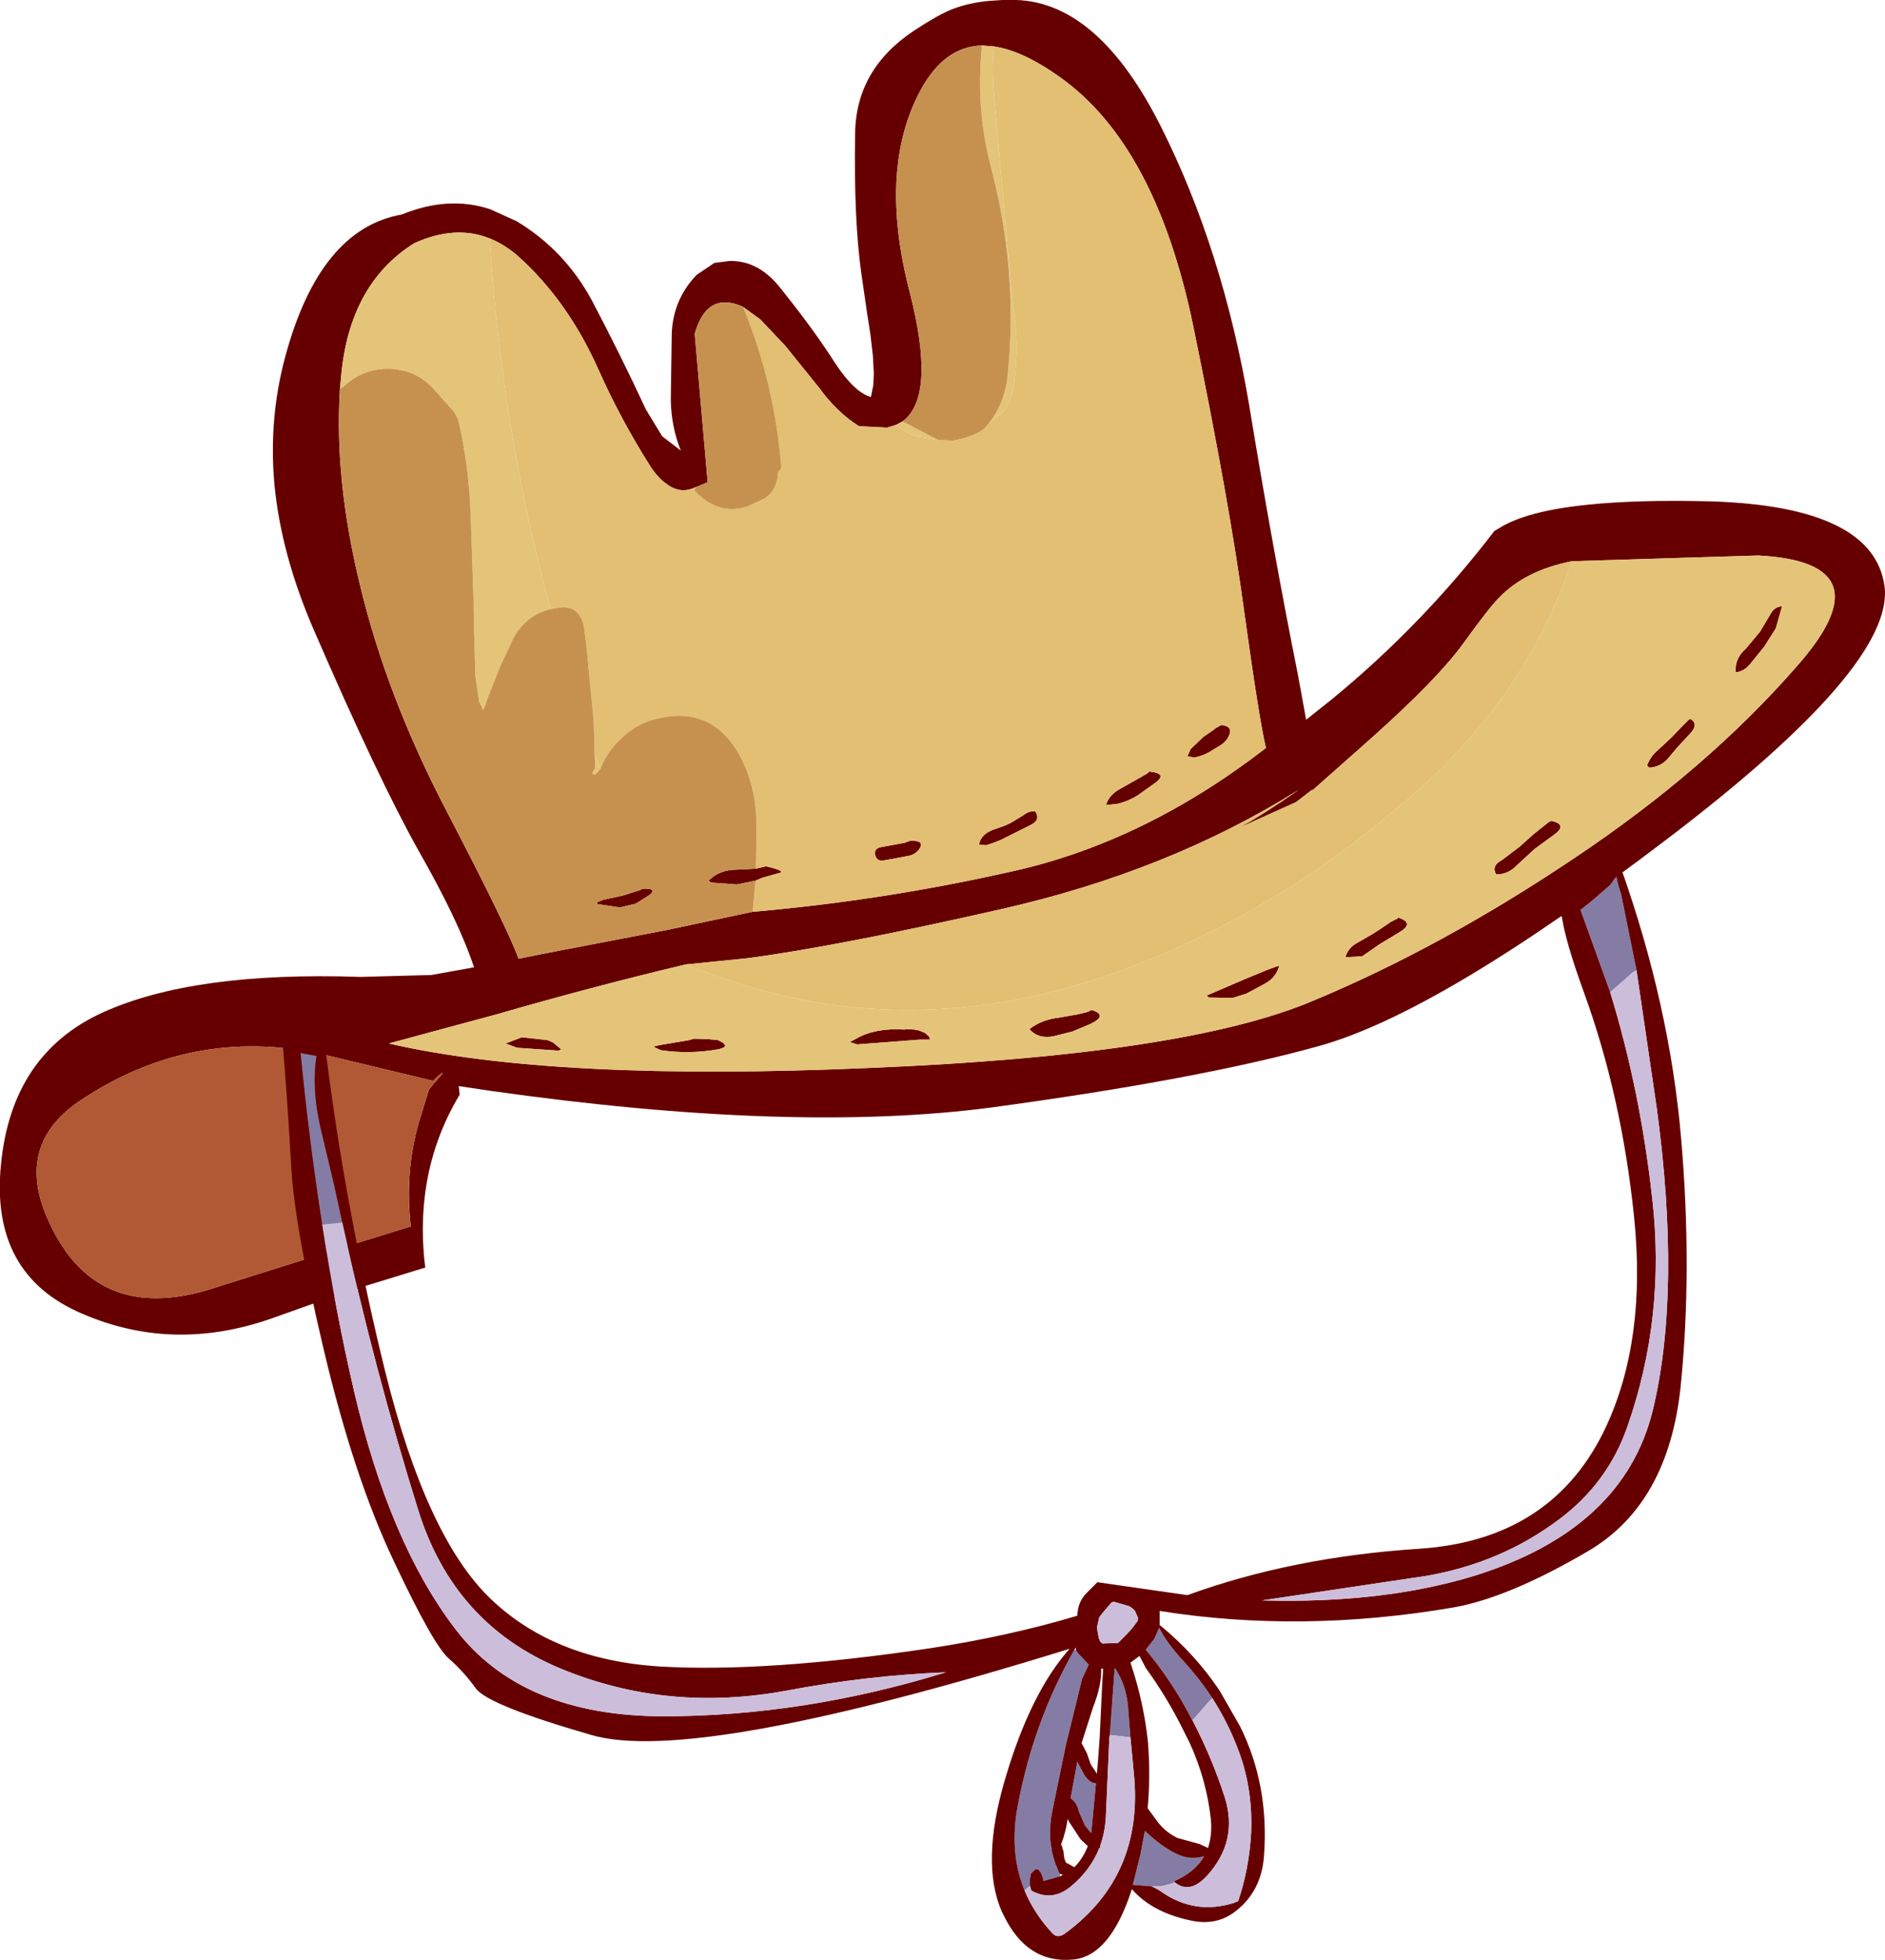 <?xml version="1.0" encoding="UTF-8" standalone="no"?>
<svg xmlns:xlink="http://www.w3.org/1999/xlink" height="204.65px" width="196.85px" xmlns="http://www.w3.org/2000/svg">
  <g transform="matrix(1.0, 0.0, 0.0, 1.0, 114.5, 131.95)">
    <path d="M42.05 -76.8 Q44.9 -78.6 51.3 -79.25 56.55 -79.8 64.25 -79.6 81.15 -79.05 82.3 -70.75 83.4 -62.45 59.6 -44.35 35.85 -26.25 23.3 -22.75 10.75 -19.25 -11.1 -16.3 -31.8 -13.6 -63.25 -18.05 L-64.25 -18.2 -66.6 -18.55 -66.55 -18.2 -66.5 -17.65 Q-71.4 -9.5 -70.05 0.75 L-70.1 0.4 -78.25 2.9 -86.25 5.75 Q-96.5 9.3 -105.95 5.2 -115.55 1.1 -114.4 -10.35 -113.3 -21.85 -103.85 -26.2 -94.35 -30.55 -76.85 -29.95 L-69.45 -30.15 -65.0 -30.95 Q-66.55 -35.7 -70.8 -43.15 -75.0 -50.65 -81.65 -66.0 -85.15 -74.0 -85.85 -81.45 -86.45 -88.3 -84.7 -94.75 -81.1 -108.05 -72.55 -109.55 -67.65 -111.55 -63.3 -110.1 L-60.55 -108.85 Q-55.55 -105.85 -52.7 -100.6 -49.75 -95.0 -47.05 -89.2 L-45.35 -86.4 -43.4 -84.9 Q-44.4 -87.35 -44.45 -90.2 L-44.35 -97.15 Q-44.2 -100.7 -41.75 -103.25 L-39.9 -104.5 -38.35 -104.7 Q-35.25 -104.8 -32.9 -101.75 L-32.35 -101.05 Q-29.3 -97.2 -27.3 -94.05 -25.25 -90.95 -23.55 -90.5 L-23.3 -91.75 -23.25 -93.0 -23.35 -94.85 -23.6 -97.0 -23.95 -99.25 -24.55 -103.4 Q-25.35 -109.05 -25.2 -117.95 -25.15 -124.7 -19.05 -128.75 -16.3 -130.55 -14.9 -131.05 -13.3 -131.65 -11.3 -131.85 L-9.8 -131.95 -8.35 -131.95 Q0.25 -131.65 6.75 -118.7 13.2 -105.85 15.95 -89.65 18.4 -74.7 21.05 -61.45 L21.9 -56.8 24.6 -58.95 Q34.05 -66.7 41.55 -76.5 L42.05 -76.8 M60.1 -55.0 L61.2 -56.15 61.75 -56.7 62.0 -56.9 Q63.0 -56.35 61.9 -55.25 L60.65 -53.9 59.6 -52.65 Q58.8 -51.85 57.75 -51.8 L57.5 -52.0 Q57.8 -52.9 58.55 -53.55 L60.1 -55.0 M49.65 -73.35 Q44.8 -72.4 42.05 -69.55 41.0 -68.5 38.3 -64.75 35.65 -61.1 28.9 -55.05 L22.3 -49.2 22.6 -49.55 20.85 -48.2 14.85 -45.5 Q17.35 -46.85 21.15 -49.5 7.5 -40.95 -10.05 -37.0 -27.0 -33.15 -36.45 -31.9 L-42.9 -31.25 Q-52.75 -28.9 -62.6 -26.05 L-73.9 -23.0 Q-56.5 -19.0 -23.6 -20.45 9.25 -21.8 22.6 -27.45 36.05 -33.05 49.9 -42.35 63.75 -51.6 73.2 -62.45 82.7 -73.25 69.1 -73.95 L49.65 -73.35 M70.95 -66.35 L69.75 -64.45 68.25 -62.6 Q67.65 -61.85 66.75 -61.75 66.65 -63.2 67.8 -64.2 L69.3 -66.0 70.4 -67.85 Q70.8 -68.6 71.6 -68.65 L70.95 -66.35 M6.2 -50.25 L4.3 -48.9 Q3.25 -48.25 2.1 -48.0 L1.0 -47.9 Q1.3 -48.95 2.5 -49.6 L4.1 -50.5 5.15 -51.1 5.45 -51.3 5.5 -51.4 Q7.45 -51.2 6.2 -50.25 M9.85 -53.75 L11.15 -55.0 12.1 -55.65 12.5 -55.95 12.95 -56.2 13.0 -56.25 Q14.2 -56.15 13.9 -55.3 13.65 -54.6 13.05 -54.2 L11.75 -53.4 Q11.0 -53.0 10.2 -52.85 L9.5 -53.0 9.85 -53.75 M-35.9 -36.75 Q-22.05 -37.95 -8.45 -41.05 5.15 -44.15 17.7 -53.85 17.0 -56.8 15.45 -67.95 13.95 -79.2 10.1 -97.95 6.2 -116.75 -3.75 -123.85 -7.65 -126.65 -10.7 -127.1 L-11.95 -127.2 Q-15.85 -127.1 -18.3 -122.65 -22.85 -114.35 -19.5 -101.45 -16.7 -90.55 -20.25 -87.95 L-20.9 -87.6 -21.85 -87.3 -24.8 -87.45 Q-27.1 -88.9 -28.95 -91.45 L-32.5 -95.85 -35.1 -98.6 -36.9 -99.9 -37.1 -100.0 Q-40.7 -101.5 -41.95 -97.1 L-40.6 -81.6 -41.8 -81.1 -42.3 -80.9 Q-43.7 -80.45 -45.0 -81.5 -45.9 -82.15 -46.7 -83.45 -49.7 -88.2 -52.0 -93.35 -55.2 -100.55 -60.45 -105.25 -61.85 -106.45 -63.35 -107.05 -66.95 -108.5 -71.25 -106.55 -78.1 -102.25 -78.9 -92.4 L-79.0 -91.3 Q-79.6 -81.9 -76.9 -70.85 -74.1 -59.15 -67.75 -47.05 -61.45 -34.95 -60.35 -31.85 L-57.6 -32.4 -44.85 -34.85 -35.9 -36.75 M-35.55 -41.25 L-34.5 -41.5 Q-32.15 -40.95 -33.3 -40.75 L-34.9 -40.3 -35.6 -40.0 -37.55 -39.6 -40.25 -39.8 -40.5 -40.0 Q-39.4 -41.15 -37.5 -41.15 L-35.55 -41.25 M29.65 -34.95 L30.75 -35.7 31.45 -36.05 31.5 -36.15 Q33.25 -35.6 31.7 -34.65 L29.55 -33.35 27.75 -32.1 26.0 -32.0 Q26.25 -32.9 27.05 -33.4 L28.7 -34.35 29.65 -34.95 M19.1 -31.15 Q18.8 -29.95 17.7 -29.3 L15.65 -28.2 14.2 -27.75 11.75 -27.8 11.5 -28.0 15.45 -29.7 18.0 -30.75 19.0 -31.1 19.1 -31.15 M47.5 -46.25 Q49.25 -45.85 47.8 -44.8 L45.75 -43.3 43.9 -41.6 Q43.0 -40.65 41.75 -40.65 41.2 -41.55 42.35 -42.15 L44.2 -43.55 45.65 -44.85 47.15 -46.05 47.5 -46.25 M-109.35 -4.3 Q-104.5 6.25 -92.7 2.7 L-78.25 -1.85 -71.6 -3.9 Q-72.25 -9.55 -70.75 -14.8 L-69.7 -18.2 -69.2 -18.8 Q-67.6 -20.6 -68.8 -19.55 L-69.3 -19.1 -79.7 -21.6 Q-94.0 -25.2 -106.25 -16.95 -113.1 -12.25 -109.35 -4.3 M-49.75 -37.2 L-52.1 -37.55 -52.15 -37.75 -51.5 -38.0 -49.45 -38.45 -47.55 -39.05 -47.5 -39.15 Q-45.85 -39.25 -46.6 -38.55 L-48.1 -37.6 -49.75 -37.2 M-42.55 -23.35 L-42.0 -23.5 -40.5 -23.45 -39.5 -23.35 -38.95 -23.05 -38.75 -22.75 -38.95 -22.55 -39.45 -22.4 Q-42.5 -21.85 -45.5 -22.3 L-46.25 -22.65 -46.0 -22.75 -45.5 -22.85 -42.55 -23.35 M-55.9 -22.4 L-56.15 -22.25 -60.5 -22.55 -61.7 -23.0 -60.0 -23.65 -57.3 -23.35 -56.75 -23.1 -55.9 -22.4 M-7.6 -46.85 Q-7.1 -47.25 -6.5 -47.25 L-6.4 -47.25 Q-5.75 -46.3 -7.0 -45.75 L-8.5 -45.0 -10.0 -44.25 Q-10.8 -43.9 -11.55 -43.7 L-12.25 -43.75 Q-12.1 -44.9 -10.55 -45.4 -9.75 -45.65 -9.0 -46.0 L-7.6 -46.85 M-19.55 -42.6 L-22.25 -42.1 Q-23.05 -42.0 -23.15 -42.9 L-23.05 -43.2 Q-22.85 -43.45 -22.5 -43.5 L-20.05 -43.95 -19.5 -44.15 Q-17.85 -44.25 -18.5 -43.3 -18.9 -42.75 -19.55 -42.6 M-0.9 -26.3 L-0.5 -26.5 Q1.25 -25.95 -0.6 -25.05 L-2.5 -24.25 -4.5 -23.75 Q-6.1 -23.45 -7.0 -24.5 -5.7 -25.5 -3.9 -25.7 L-1.9 -26.05 -0.9 -26.3 M-25.0 -23.55 Q-23.05 -24.65 -20.0 -24.45 L-20.0 -24.5 -19.0 -24.45 -18.5 -24.35 -17.9 -24.1 -17.45 -23.7 -17.4 -23.4 -18.45 -23.4 -25.0 -22.9 -25.75 -23.15 -25.0 -23.55" fill="#660000" fill-rule="evenodd" stroke="none"/>
    <path d="M60.1 -55.0 L58.55 -53.55 Q57.8 -52.9 57.5 -52.0 L57.75 -51.8 Q58.8 -51.85 59.6 -52.65 L60.65 -53.9 61.9 -55.25 Q63.0 -56.35 62.0 -56.9 L61.75 -56.7 61.2 -56.15 60.1 -55.0 M-42.9 -31.25 Q-39.9 -30.05 -36.8 -29.1 -16.65 -22.9 4.9 -31.5 18.6 -37.0 29.9 -46.35 L32.8 -48.75 Q38.35 -53.5 42.75 -59.65 47.1 -65.9 49.65 -73.35 L69.1 -73.95 Q82.7 -73.25 73.2 -62.45 63.75 -51.6 49.9 -42.35 36.05 -33.05 22.6 -27.45 9.25 -21.8 -23.6 -20.45 -56.5 -19.0 -73.9 -23.0 L-62.6 -26.05 Q-52.75 -28.9 -42.9 -31.25 M70.95 -66.35 L71.6 -68.65 Q70.8 -68.6 70.4 -67.85 L69.3 -66.0 67.8 -64.2 Q66.65 -63.2 66.75 -61.75 67.65 -61.85 68.25 -62.6 L69.75 -64.45 70.95 -66.35 M-10.7 -127.1 Q-10.9 -124.7 -10.7 -122.2 L-8.8 -100.95 -8.6 -99.35 Q-8.2 -96.5 -8.4 -93.8 L-8.55 -92.2 Q-8.8 -89.65 -10.1 -88.65 L-10.65 -88.2 -11.75 -87.15 Q-9.55 -89.5 -9.25 -92.95 -8.2 -103.65 -10.95 -114.25 -12.65 -120.55 -11.95 -127.2 L-10.7 -127.1 M-16.5 -86.0 L-18.0 -86.25 -18.6 -86.35 Q-20.0 -86.75 -20.9 -87.6 L-20.25 -87.95 -16.5 -86.0 M-63.35 -107.05 Q-62.15 -87.35 -57.0 -68.35 -58.3 -68.05 -59.3 -67.25 -60.6 -66.15 -61.1 -64.85 L-62.25 -62.4 -63.55 -59.15 Q-64.1 -57.35 -64.15 -58.05 L-64.45 -58.65 -64.85 -61.3 -65.0 -66.25 -65.0 -67.9 -65.35 -78.25 Q-65.55 -83.5 -66.65 -88.1 L-67.05 -88.9 -69.05 -91.15 Q-70.55 -92.9 -72.6 -93.3 L-73.2 -93.4 Q-76.3 -93.7 -78.55 -91.65 L-79.0 -91.3 -78.9 -92.4 Q-78.1 -102.25 -71.25 -106.55 -66.95 -108.5 -63.35 -107.05 M-52.4 -53.2 L-51.8 -51.7 Q-52.45 -50.75 -52.65 -51.25 L-52.35 -51.75 -52.4 -53.2 M47.5 -46.25 L47.15 -46.05 45.65 -44.85 44.2 -43.55 42.35 -42.15 Q41.2 -41.55 41.75 -40.65 43.0 -40.65 43.9 -41.6 L45.75 -43.3 47.8 -44.8 Q49.25 -45.85 47.5 -46.25 M19.1 -31.15 L19.0 -31.1 18.0 -30.75 15.45 -29.7 11.5 -28.0 11.75 -27.8 14.2 -27.75 15.65 -28.2 17.7 -29.3 Q18.8 -29.95 19.1 -31.15 M29.65 -34.95 L28.7 -34.35 27.05 -33.4 Q26.25 -32.9 26.0 -32.0 L27.75 -32.1 29.55 -33.35 31.7 -34.65 Q33.25 -35.6 31.5 -36.15 L31.45 -36.05 30.75 -35.7 29.65 -34.95 M-55.9 -22.4 L-56.75 -23.1 -57.3 -23.35 -60.0 -23.65 -61.7 -23.0 -60.5 -22.55 -56.15 -22.25 -55.9 -22.4 M-42.55 -23.35 L-45.5 -22.85 -46.0 -22.75 -46.25 -22.65 -45.5 -22.3 Q-42.5 -21.85 -39.45 -22.4 L-38.95 -22.55 -38.75 -22.75 -38.95 -23.05 -39.5 -23.35 -40.5 -23.45 -42.0 -23.5 -42.55 -23.35 M-0.9 -26.3 L-1.9 -26.05 -3.9 -25.7 Q-5.7 -25.5 -7.0 -24.5 -6.1 -23.45 -4.5 -23.75 L-2.5 -24.25 -0.6 -25.05 Q1.25 -25.95 -0.5 -26.5 L-0.9 -26.3 M-25.0 -23.55 L-25.75 -23.15 -25.0 -22.9 -18.45 -23.4 -17.4 -23.4 -17.45 -23.7 -17.9 -24.1 -18.5 -24.35 -19.0 -24.45 -20.0 -24.5 -20.0 -24.45 Q-23.05 -24.65 -25.0 -23.55" fill="#e4c478" fill-rule="evenodd" stroke="none"/>
    <path d="M-42.9 -31.25 L-36.45 -31.9 Q-27.0 -33.15 -10.05 -37.0 7.5 -40.95 21.15 -49.5 17.35 -46.85 14.85 -45.5 L20.85 -48.2 22.6 -49.55 22.3 -49.2 28.9 -55.05 Q35.65 -61.1 38.3 -64.75 41.0 -68.5 42.05 -69.55 44.8 -72.4 49.65 -73.35 47.1 -65.9 42.75 -59.65 38.35 -53.5 32.8 -48.75 L29.9 -46.35 Q18.6 -37.0 4.9 -31.5 -16.65 -22.9 -36.8 -29.1 -39.9 -30.05 -42.9 -31.25 M-10.7 -127.1 Q-7.65 -126.65 -3.75 -123.85 6.2 -116.75 10.1 -97.95 13.95 -79.2 15.45 -67.95 17.0 -56.8 17.7 -53.85 5.15 -44.15 -8.45 -41.05 -22.05 -37.95 -35.9 -36.75 L-35.6 -40.0 -34.9 -40.3 -33.3 -40.75 Q-32.15 -40.95 -34.5 -41.5 L-35.55 -41.25 -35.55 -41.45 -35.5 -45.85 Q-35.55 -50.5 -37.75 -53.9 -40.55 -58.05 -45.5 -57.0 -47.65 -56.6 -49.3 -55.15 -50.8 -53.85 -51.55 -52.25 L-51.8 -51.7 -52.4 -53.2 -52.5 -56.7 -53.3 -64.85 -53.45 -65.95 Q-53.7 -68.6 -55.8 -68.55 L-57.0 -68.35 Q-62.15 -87.35 -63.35 -107.05 -61.85 -106.45 -60.45 -105.25 -55.2 -100.55 -52.0 -93.35 -49.7 -88.2 -46.7 -83.45 -45.9 -82.15 -45.0 -81.5 -43.7 -80.45 -42.3 -80.9 L-41.8 -81.1 -42.0 -80.75 Q-39.5 -78.1 -36.5 -79.05 L-34.65 -79.9 Q-33.3 -80.85 -33.25 -82.65 L-32.9 -83.05 Q-33.6 -91.95 -36.9 -99.9 L-35.1 -98.6 -32.5 -95.85 -28.95 -91.45 Q-27.1 -88.9 -24.8 -87.45 L-21.85 -87.3 -20.9 -87.6 Q-20.0 -86.75 -18.6 -86.35 L-18.0 -86.25 -16.5 -86.0 -16.05 -86.0 -15.0 -85.95 -14.45 -86.05 Q-12.85 -86.4 -11.75 -87.15 L-10.65 -88.2 -10.1 -88.65 Q-8.8 -89.65 -8.55 -92.2 L-8.4 -93.8 Q-8.2 -96.5 -8.6 -99.35 L-8.8 -100.95 -10.7 -122.2 Q-10.9 -124.7 -10.7 -127.1 M9.85 -53.75 L9.5 -53.0 10.2 -52.85 Q11.0 -53.0 11.75 -53.4 L13.05 -54.2 Q13.65 -54.6 13.9 -55.3 14.2 -56.15 13.0 -56.25 L12.95 -56.2 12.5 -55.95 12.1 -55.65 11.15 -55.0 9.85 -53.75 M6.2 -50.25 Q7.45 -51.2 5.5 -51.4 L5.45 -51.3 5.15 -51.1 4.1 -50.5 2.5 -49.6 Q1.3 -48.95 1.0 -47.9 L2.1 -48.0 Q3.25 -48.25 4.3 -48.9 L6.2 -50.25 M-19.55 -42.6 Q-18.9 -42.75 -18.5 -43.3 -17.85 -44.25 -19.5 -44.15 L-20.05 -43.95 -22.5 -43.5 Q-22.85 -43.45 -23.05 -43.2 L-23.15 -42.9 Q-23.05 -42.0 -22.25 -42.1 L-19.55 -42.6 M-7.6 -46.85 L-9.0 -46.0 Q-9.75 -45.65 -10.55 -45.4 -12.1 -44.9 -12.25 -43.75 L-11.55 -43.7 Q-10.8 -43.9 -10.0 -44.25 L-8.5 -45.0 -7.0 -45.75 Q-5.75 -46.3 -6.4 -47.25 L-6.5 -47.25 Q-7.1 -47.25 -7.6 -46.85" fill="#e2bf72" fill-rule="evenodd" stroke="none"/>
    <path d="M-11.75 -87.15 Q-12.85 -86.4 -14.45 -86.05 L-15.0 -85.95 -16.05 -86.0 -16.5 -86.0 -20.25 -87.95 Q-16.7 -90.55 -19.5 -101.45 -22.85 -114.35 -18.3 -122.65 -15.85 -127.1 -11.95 -127.2 -12.65 -120.55 -10.95 -114.25 -8.2 -103.65 -9.25 -92.95 -9.55 -89.5 -11.75 -87.15 M-36.9 -99.9 Q-33.6 -91.95 -32.9 -83.05 L-33.25 -82.65 Q-33.3 -80.85 -34.65 -79.9 L-36.5 -79.05 Q-39.5 -78.1 -42.0 -80.75 L-41.8 -81.1 -40.6 -81.6 -41.95 -97.1 Q-40.7 -101.5 -37.1 -100.0 L-36.9 -99.9 M-57.0 -68.35 L-55.8 -68.55 Q-53.7 -68.6 -53.45 -65.95 L-53.3 -64.85 -52.5 -56.7 -52.4 -53.2 -52.35 -51.75 -52.65 -51.25 Q-52.45 -50.75 -51.8 -51.7 L-51.55 -52.25 Q-50.8 -53.85 -49.3 -55.15 -47.65 -56.6 -45.5 -57.0 -40.55 -58.05 -37.75 -53.9 -35.55 -50.5 -35.5 -45.85 L-35.55 -41.45 -35.55 -41.25 -37.5 -41.15 Q-39.4 -41.15 -40.5 -40.0 L-40.25 -39.8 -37.55 -39.6 -35.6 -40.0 -35.9 -36.75 -44.85 -34.85 -57.6 -32.4 -60.35 -31.85 Q-61.45 -34.95 -67.75 -47.05 -74.1 -59.15 -76.9 -70.85 -79.6 -81.9 -79.0 -91.3 L-78.55 -91.65 Q-76.3 -93.7 -73.2 -93.4 L-72.6 -93.3 Q-70.55 -92.9 -69.05 -91.15 L-67.05 -88.9 -66.65 -88.1 Q-65.55 -83.5 -65.35 -78.25 L-65.0 -67.9 -65.0 -66.25 -64.85 -61.3 -64.45 -58.65 -64.15 -58.05 Q-64.1 -57.35 -63.55 -59.15 L-62.25 -62.4 -61.1 -64.85 Q-60.6 -66.15 -59.3 -67.25 -58.3 -68.05 -57.0 -68.35 M-49.75 -37.2 L-48.1 -37.6 -46.6 -38.55 Q-45.85 -39.25 -47.5 -39.15 L-47.55 -39.05 -49.45 -38.45 -51.5 -38.0 -52.15 -37.75 -52.1 -37.55 -49.75 -37.2" fill="#c6914f" fill-rule="evenodd" stroke="none"/>
    <path d="M-109.35 -4.3 Q-113.1 -12.25 -106.25 -16.95 -94.0 -25.2 -79.7 -21.6 L-69.3 -19.1 -68.8 -19.55 Q-67.6 -20.6 -69.2 -18.8 L-69.7 -18.2 -70.75 -14.8 Q-72.25 -9.55 -71.6 -3.9 L-78.25 -1.85 -92.7 2.7 Q-104.5 6.25 -109.35 -4.3" fill="#b15934" fill-rule="evenodd" stroke="none"/>
    <path d="M53.65 -28.35 L50.55 -36.95 51.75 -37.9 53.65 -39.55 54.3 -40.45 Q54.4 -39.75 54.8 -38.55 L56.4 -30.65 56.05 -30.45 53.65 -28.35 M10.0 47.65 L9.9 47.45 Q7.9 43.6 5.15 40.3 L6.05 39.15 6.55 38.0 Q7.3 39.55 9.1 41.5 10.8 43.35 12.1 45.35 L11.85 45.6 10.1 47.6 10.0 47.65 M5.75 65.0 L3.8 64.85 4.6 61.65 5.05 59.25 5.1 59.25 Q6.4 60.5 7.85 61.35 9.65 62.4 11.25 61.85 10.3 63.55 8.05 64.5 L8.1 64.65 7.0 64.95 6.5 65.0 5.75 65.0 M1.4 49.2 L1.9 42.25 1.95 42.25 Q3.1 43.95 3.3 46.25 L3.55 49.45 1.4 49.2 M-7.5 65.45 Q-9.15 61.45 -8.2 56.5 -6.55 47.75 -2.3 40.3 L-2.15 40.35 -1.85 40.75 -1.5 41.1 -1.15 41.5 -0.8 41.85 -1.5 43.35 -3.2 50.3 -4.6 57.1 Q-5.2 60.0 -4.3 62.6 L-3.85 63.7 -3.75 63.95 -5.55 64.45 -5.55 64.3 -5.6 64.15 -5.65 63.95 -5.7 63.85 -5.75 63.75 -5.8 63.55 -5.95 63.4 -6.1 63.2 -6.4 63.25 -6.85 63.7 -6.95 64.3 -6.95 64.85 -6.95 64.95 -7.5 65.45 M-83.1 -21.9 L-82.85 -21.95 -81.45 -21.7 Q-82.0 -18.05 -80.9 -13.65 L-79.65 -8.4 -78.75 -4.3 -80.85 -4.1 Q-82.2 -12.65 -83.1 -21.9 M-1.25 53.4 Q-0.65 54.25 -0.05 54.25 L-0.45 58.55 -0.55 59.45 -1.2 58.65 -1.85 57.15 Q-2.0 56.3 -2.7 55.8 L-2.0 52.0 -1.25 53.4" fill="#847ca5" fill-rule="evenodd" stroke="none"/>
    <path d="M54.25 -41.4 L54.3 -41.15 Q54.4 -41.45 54.75 -41.4 59.85 -27.05 61.05 -13.2 62.25 0.65 61.0 12.9 59.7 25.1 51.35 30.0 43.0 34.9 37.2 35.9 21.35 38.6 6.6 36.25 L6.6 37.75 6.65 37.75 Q10.3 40.75 12.85 44.55 L15.0 48.3 Q18.05 54.45 17.5 61.8 17.25 65.45 14.6 67.55 12.55 69.2 9.75 68.55 5.8 67.7 3.7 65.3 1.45 72.3 -2.45 72.65 -7.25 73.1 -9.7 68.0 L-9.9 67.6 Q-12.1 62.5 -9.55 53.85 -6.9 44.8 -2.8 40.2 -42.0 52.35 -52.75 49.2 -63.5 46.1 -64.8 44.35 -66.1 42.55 -67.65 41.2 -69.25 39.8 -73.35 31.1 -77.5 22.4 -80.65 9.15 -83.8 -4.15 -84.1 -10.35 -84.45 -16.6 -84.95 -22.65 L-83.45 -22.45 -83.45 -22.8 -83.35 -22.9 -83.25 -23.4 -83.2 -22.95 -83.1 -22.95 -82.35 -22.75 -81.6 -22.55 -81.3 -22.5 -80.75 -24.4 Q-79.55 -14.15 -77.65 -4.25 -76.15 3.65 -74.25 11.35 -69.95 28.55 -63.3 34.95 -56.65 41.35 -45.6 42.05 -34.55 42.7 -17.4 40.15 -9.2 38.9 -2.0 36.75 L-1.95 36.25 Q-1.8 35.15 -1.0 34.35 L0.1 33.25 9.5 34.6 Q20.5 30.6 33.8 29.75 47.75 28.8 53.25 16.95 57.45 7.85 56.15 -4.85 54.85 -17.55 50.85 -28.5 49.0 -33.6 48.6 -36.25 48.15 -36.35 47.75 -36.75 L48.5 -37.7 Q48.55 -39.3 49.6 -39.15 L49.85 -38.65 52.0 -40.05 53.55 -41.0 53.65 -41.25 54.25 -41.4 M56.4 -30.65 L54.8 -38.55 Q54.4 -39.75 54.3 -40.45 L53.65 -39.55 51.75 -37.9 50.55 -36.95 53.65 -28.35 Q56.8 -18.1 58.05 -6.75 59.45 5.55 55.45 17.0 53.4 22.9 48.3 26.7 42.25 31.25 34.4 32.6 L17.3 35.15 Q29.85 35.5 39.4 32.6 55.05 27.75 58.1 15.3 61.1 2.8 58.5 -16.35 L56.4 -30.65 M4.05 36.3 Q3.8 35.95 3.4 35.75 L1.85 35.3 1.6 35.35 0.9 36.15 0.3 36.9 0.05 38.0 0.25 39.1 0.4 39.45 0.6 39.65 2.25 39.6 2.6 39.25 3.0 38.85 3.7 38.1 4.3 37.3 4.35 37.0 4.05 36.3 M12.1 45.35 Q10.8 43.35 9.1 41.5 7.3 39.55 6.55 38.0 L6.05 39.15 5.15 40.3 Q7.9 43.6 9.9 47.45 L10.0 47.65 10.05 47.7 Q12.05 51.55 13.4 55.7 14.85 60.25 11.55 63.9 9.75 65.85 8.2 64.6 L8.05 64.5 Q10.3 63.55 11.25 61.85 9.65 62.4 7.85 61.35 6.4 60.5 5.1 59.25 L5.05 59.2 5.05 59.25 4.6 61.65 3.8 64.85 5.75 65.0 Q6.25 65.2 6.75 65.55 10.25 68.0 14.3 66.75 L14.8 66.55 Q15.95 63.15 16.15 59.45 16.35 54.95 14.9 51.0 13.8 48.0 12.1 45.35 M0.5 42.25 Q0.55 44.05 -0.35 46.3 L-1.55 50.05 -1.0 51.1 -0.6 52.25 0.05 53.25 0.2 51.4 0.35 49.3 0.35 49.25 0.6 43.9 0.7 42.3 0.5 42.25 M3.55 49.45 L3.3 46.25 Q3.1 43.95 1.95 42.25 L1.9 42.25 1.4 49.2 1.35 49.5 1.0 57.4 Q0.95 59.2 0.4 60.75 L0.4 60.95 0.3 61.0 Q-0.6 63.3 -2.65 65.0 -4.6 66.65 -6.8 65.45 L-6.95 64.95 -6.95 64.85 -6.95 64.3 -6.85 63.7 -6.4 63.25 -6.1 63.2 -5.95 63.4 -5.8 63.55 -5.75 63.75 -5.7 63.85 -5.65 63.95 -5.6 64.15 -5.55 64.3 -5.55 64.45 -3.75 63.95 -3.5 63.8 -3.85 63.7 -4.3 62.6 Q-5.2 60.0 -4.6 57.1 L-3.2 50.3 -1.5 43.35 -0.8 41.85 -1.15 41.5 -1.5 41.1 -1.85 40.75 -2.15 40.35 -2.15 40.05 -2.3 40.3 Q-6.55 47.75 -8.2 56.5 -9.15 61.45 -7.5 65.45 -6.5 67.85 -4.6 69.9 -4.05 70.5 -3.25 69.9 5.0 63.85 3.9 53.15 L3.55 49.45 M3.55 41.65 Q4.95 45.75 5.4 50.1 L5.4 50.3 Q5.65 53.5 5.35 56.85 L6.45 58.35 Q7.3 59.4 8.45 59.95 L10.8 60.6 11.65 61.0 Q12.1 59.65 11.95 58.0 11.5 53.9 9.75 50.05 L9.1 48.75 Q7.4 45.3 5.15 42.2 L4.5 40.95 3.55 41.65 M-82.85 -21.95 L-83.1 -22.05 -83.1 -21.9 Q-82.2 -12.65 -80.85 -4.1 -79.45 5.0 -77.55 13.2 -73.85 29.15 -66.9 38.2 -60.0 47.2 -45.3 47.25 -30.6 47.25 -15.7 42.65 -24.0 43.0 -32.25 44.55 -44.8 46.9 -56.0 42.25 -67.15 37.6 -70.85 25.65 -75.45 10.85 -78.75 -4.3 L-79.65 -8.4 -80.9 -13.65 Q-82.0 -18.05 -81.45 -21.7 L-82.85 -21.95 M-1.25 53.4 L-2.0 52.0 -2.7 55.8 Q-2.0 56.3 -1.85 57.15 L-1.2 58.65 -0.55 59.45 -0.45 58.55 -0.05 54.25 Q-0.65 54.25 -1.25 53.4 M-3.0 57.95 Q-3.2 59.35 -3.7 60.65 L-3.6 60.8 -3.5 61.2 -3.45 61.3 -3.4 61.75 -3.35 62.1 -3.2 62.5 -3.05 62.6 -2.75 62.75 Q-2.55 62.9 -2.3 63.0 -1.4 62.1 -0.9 60.8 L-1.65 60.1 -2.9 58.2 -3.0 57.95" fill="#660000" fill-rule="evenodd" stroke="none"/>
    <path d="M53.65 -28.35 L56.05 -30.45 56.4 -30.65 58.5 -16.35 Q61.1 2.8 58.1 15.3 55.05 27.75 39.4 32.6 29.85 35.5 17.3 35.15 L34.4 32.6 Q42.25 31.25 48.3 26.7 53.4 22.9 55.45 17.0 59.45 5.55 58.05 -6.75 56.8 -18.1 53.65 -28.35 M4.05 36.3 L4.35 37.0 4.3 37.3 3.7 38.1 3.0 38.85 2.6 39.25 2.25 39.6 0.6 39.65 0.4 39.45 0.25 39.1 0.05 38.0 0.3 36.9 0.9 36.15 1.6 35.35 1.85 35.3 3.4 35.75 Q3.8 35.95 4.05 36.3 M10.0 47.65 L10.1 47.6 11.85 45.6 12.1 45.35 Q13.8 48.0 14.9 51.0 16.35 54.95 16.15 59.45 15.95 63.15 14.8 66.55 L14.3 66.75 Q10.25 68.0 6.75 65.55 6.25 65.2 5.75 65.0 L6.5 65.0 7.0 64.95 8.1 64.65 8.05 64.5 8.2 64.6 Q9.75 65.85 11.55 63.9 14.85 60.25 13.4 55.7 12.05 51.55 10.05 47.7 L10.0 47.65 M1.4 49.2 L3.55 49.45 3.9 53.15 Q5.0 63.85 -3.25 69.9 -4.05 70.5 -4.6 69.9 -6.5 67.85 -7.5 65.45 L-6.95 64.95 -6.8 65.45 Q-4.6 66.65 -2.65 65.0 -0.6 63.3 0.3 61.0 L0.4 60.95 0.4 60.75 Q0.95 59.2 1.0 57.4 L1.35 49.5 1.4 49.2 M-78.75 -4.3 Q-75.45 10.85 -70.85 25.65 -67.15 37.6 -56.0 42.25 -44.8 46.9 -32.25 44.55 -24.0 43.0 -15.7 42.65 -30.6 47.25 -45.3 47.25 -60.0 47.2 -66.9 38.2 -73.85 29.15 -77.55 13.2 -79.45 5.0 -80.85 -4.1 L-78.75 -4.3 M-3.85 63.7 L-3.75 63.95 -3.85 63.7" fill="#ccbddb" fill-rule="evenodd" stroke="none"/>
  </g>
</svg>
